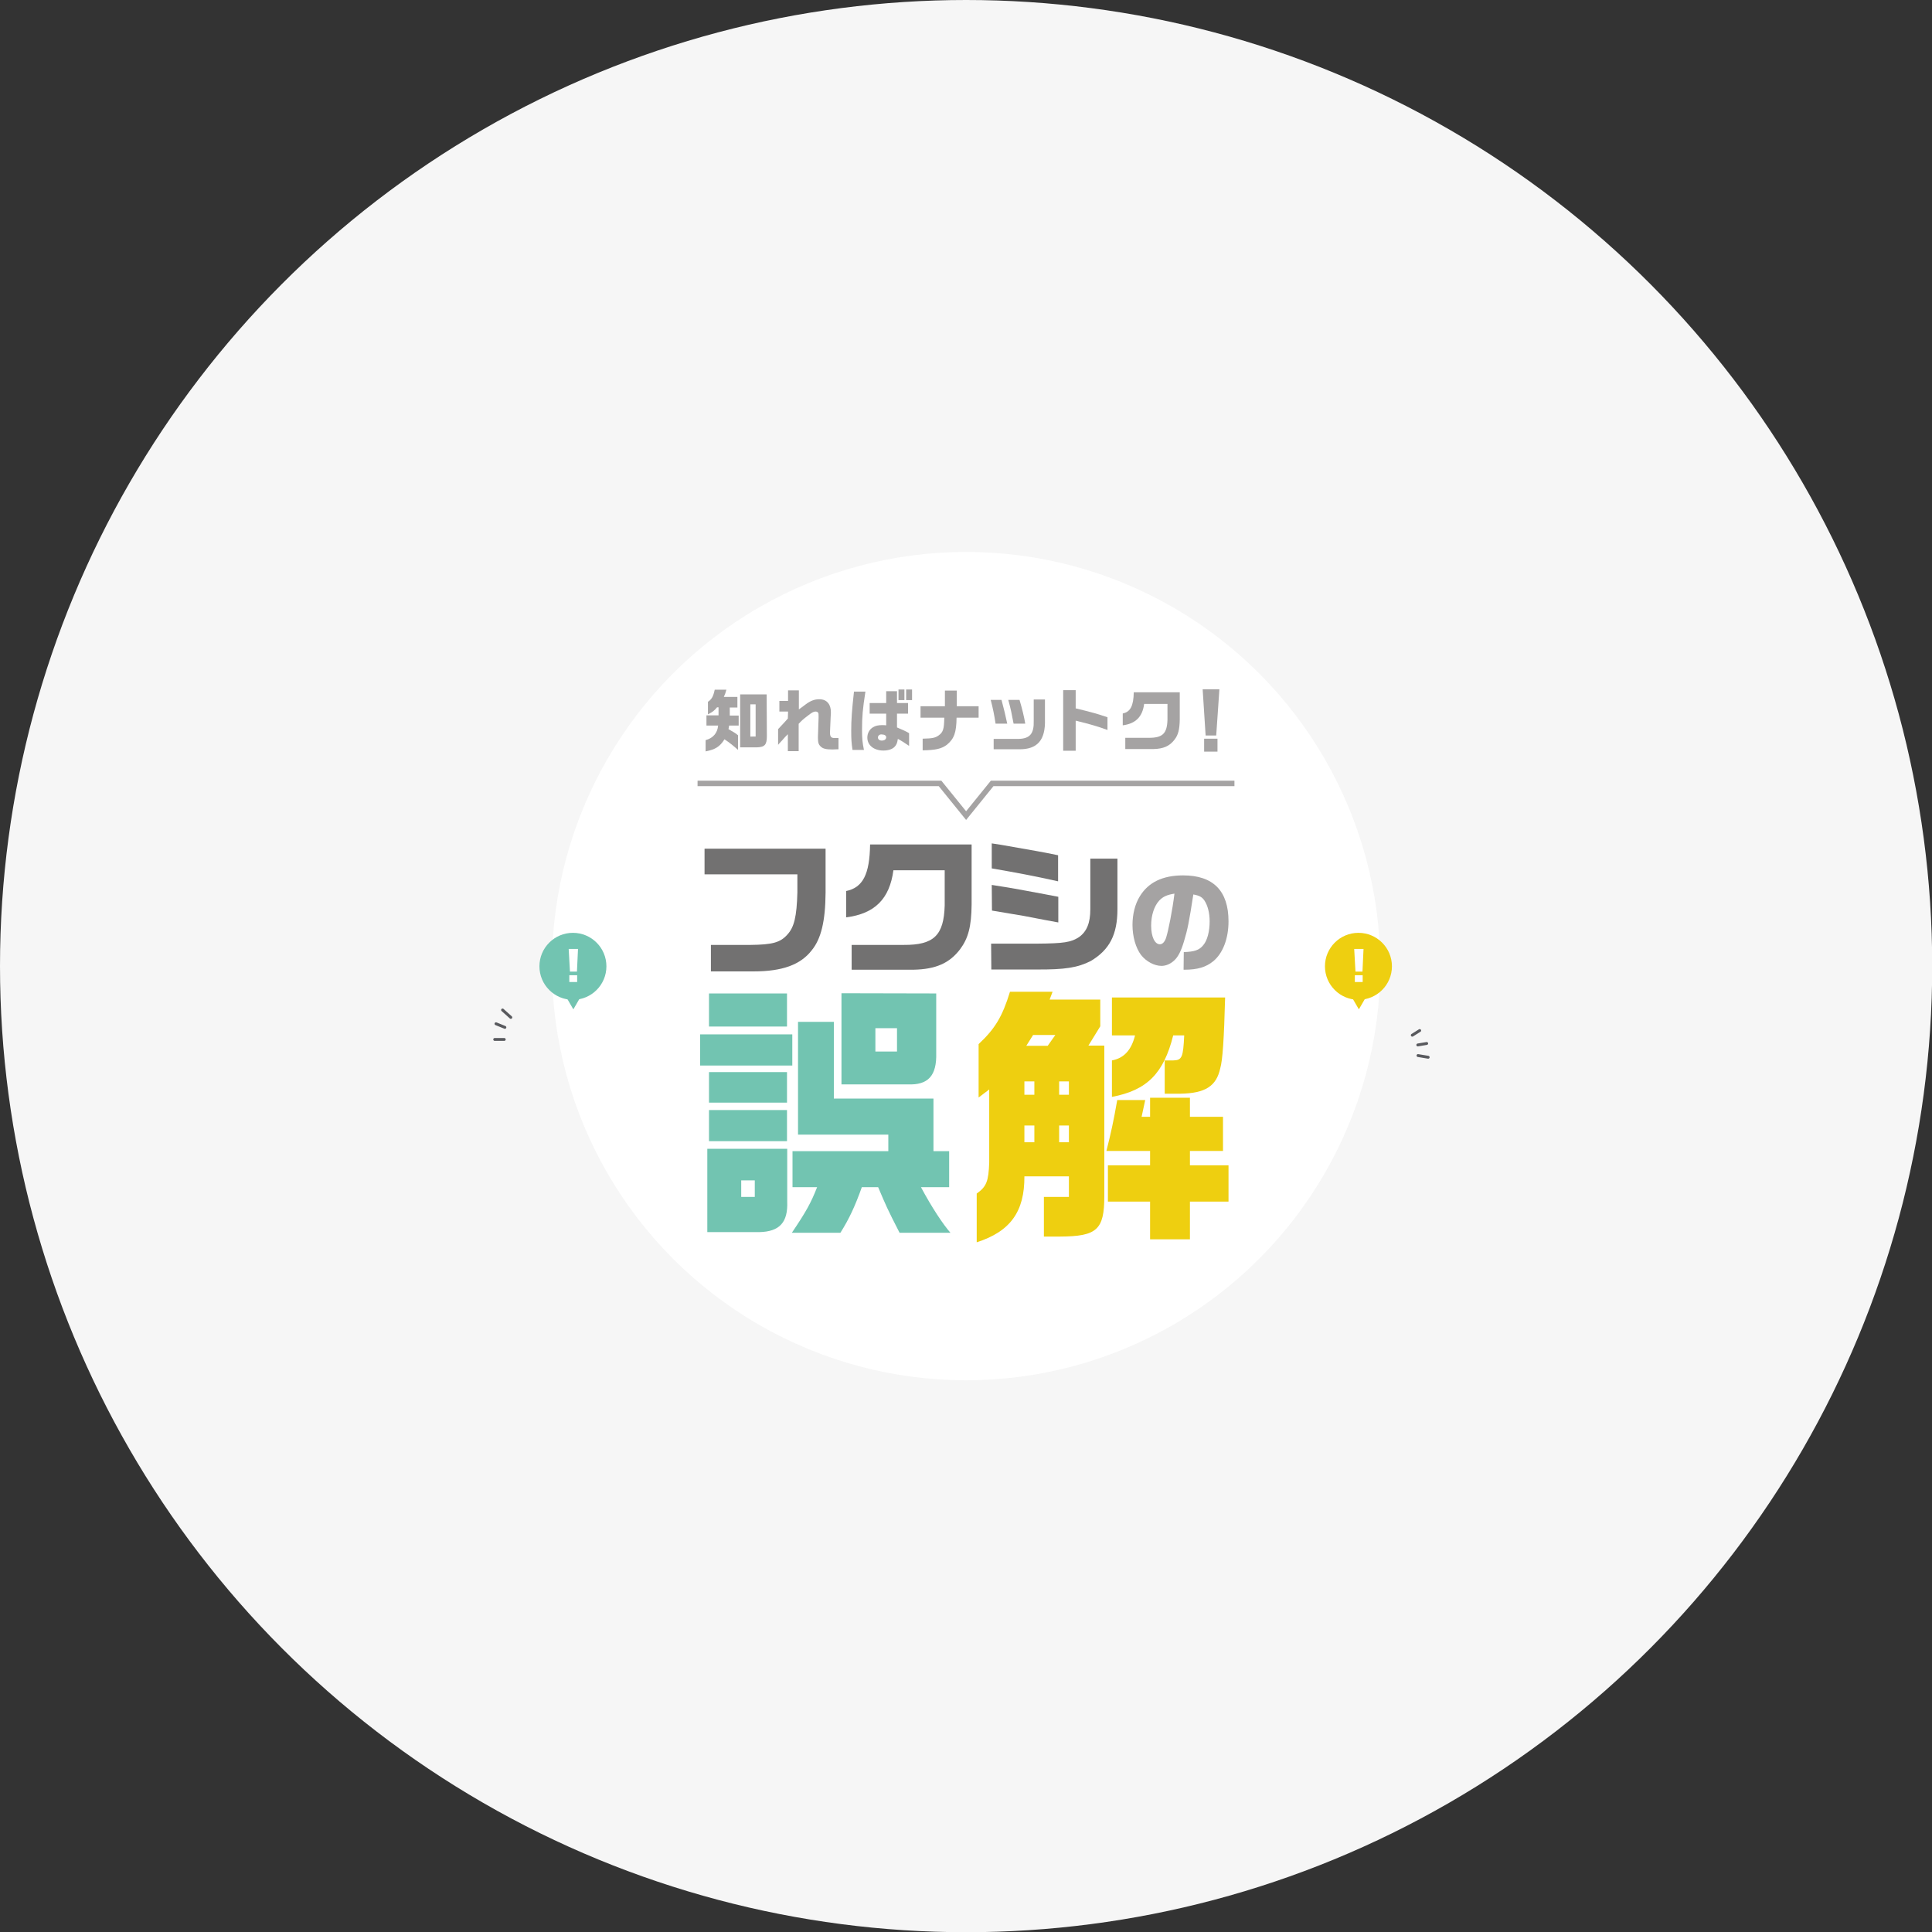 <?xml version="1.0" encoding="utf-8"?>
<!-- Generator: Adobe Illustrator 27.4.0, SVG Export Plug-In . SVG Version: 6.00 Build 0)  -->
<svg version="1.1" id="_レイヤー_1" xmlns="http://www.w3.org/2000/svg" xmlns:xlink="http://www.w3.org/1999/xlink" x="0px"
	 y="0px" viewBox="0 0 911.5 911.5" style="enable-background:new 0 0 911.5 911.5;" xml:space="preserve">
<rect x="0" y="0" width="911.5" height="911.5" fill="#333333" stroke="none"/>
<style type="text/css">
	.st0{fill:#F6F6F6;}
	.st1{fill:#FFFFFF;}
	.st2{fill:#72C4B1;}
	.st3{fill:#EECF10;}
	.st4{fill:#727171;}
	.st5{fill:#A5A3A3;}
	.st6{fill:none;stroke:#A5A3A3;stroke-width:2.58;stroke-miterlimit:10;}
	.st7{fill:none;stroke:#595A5E;stroke-width:1.36;stroke-linecap:round;stroke-miterlimit:10;}
</style>
<circle class="st0" cx="455.8" cy="455.8" r="455.8"/>
<circle class="st1" cx="455.8" cy="455.8" r="195.4"/>
<path class="st2" d="M373.8,488v14.7h-43.5V488H373.8z M371.4,542v24.9c0.4,9.8-3.6,14.2-13.2,14.4h-24.5V542H371.4L371.4,542z
	 M334.5,468.7h36.8v15.6h-36.8V468.7z M334.5,505.8h36.8v14.4h-36.8V505.8z M334.5,523.7h36.8v14.7h-36.8V523.7z M356.1,556.9h-6.4
	v7.8h6.4V556.9z M373.9,560.1v-17h45.2v-7.8h-42.6v-53.2h16.9v36.2h47v24.8h7.4v17h-13.3c5.2,9.7,10.4,17.5,13.9,21.5h-24
	c-5.9-11.5-6.4-12.8-10.1-21.5h-7.7c-3.2,9-6,15-10.1,21.5h-22.9c6.8-10.1,9-14.1,11.9-21.5H373.9L373.9,560.1z M441.7,468.7v28.1
	c0.3,10.7-3.8,15.2-13.4,14.8h-31.3v-43L441.7,468.7L441.7,468.7z M423.2,496.1v-11H413v11H423.2z"/>
<path class="st3" d="M461.7,517.8v-25.2c7.8-7.3,11.2-13,14.8-24.7h20.1l-1.4,3.7h23.9v12.6l-5.6,9.1h7.5v71.1
	c0,15.8-3.5,18.9-20.8,19h-7.7v-18.7h11.8v-9.7h-21c0.1,16.6-6.6,26-22.5,31.1v-23c4.6-3.2,5.6-5.8,5.9-14.7V514L461.7,517.8
	L461.7,517.8z M488,516.5v-6.3h-4.7v6.3H488z M488,538.9V531h-4.7v7.9H488z M494.3,493.4l3.6-5.1h-10.5l-3.2,5.1H494.3L494.3,493.4z
	 M504.3,516.5v-6.3h-4.6v6.3H504.3z M504.3,538.9V531h-4.6v7.9H504.3z M540.3,519l-1.7,7.9h4v-9h18.8v9H577V543h-15.6v6.8h18.2v17.1
	h-18.2v17.8h-18.8v-17.8h-19.9v-17.1h19.9V543H522c2.2-8.8,3.3-13.7,5.1-24L540.3,519L540.3,519z M524.6,500.3
	c5.8-1.1,9.2-5,10.9-11.8h-10.9v-17.9H578c-0.5,19.4-1.2,29.8-2.3,33.4c-1.8,8.4-7,11.8-18.8,12h-7.4v-15.7h4
	c4.2-0.1,4.7-1.5,5.2-11.8h-5.2c-4.5,18-12.4,25.9-28.9,29L524.6,500.3L524.6,500.3z"/>
<path class="st4" d="M332.3,400.4h57.2v20.8c-0.1,13.4-2.1,21.7-6.5,27.1c-5.3,6.9-14,10-27.5,10h-20.1v-12.5H354
	c10.3-0.1,14.1-1.1,17.4-4.8c3.3-3.5,4.5-8.6,4.8-20v-8.5h-43.8V400.4L332.3,400.4z"/>
<path class="st4" d="M399.1,420.4c8-1.6,11.2-7.9,11.4-22h47.9v28.4c-0.1,10.3-1.6,15.9-5.4,21c-5,6.6-11.5,9.5-22,9.7h-29.2v-11.7
	h24.5c14.3,0.1,19-4.5,19.4-18.6v-16.6h-24.2c-1.8,13.5-8.8,20.5-22.3,22.2V420.4L399.1,420.4z"/>
<path class="st4" d="M467.6,445.2h21.8c12.4-0.1,15.9-0.6,19.7-3.1c3.6-2.6,5.3-6.6,5.3-13.1v-23.9h12.8v23.8
	c0,12-3.7,19.2-12.6,24.5c-6.1,3.1-12.1,4.1-25.8,4h-21.1L467.6,445.2L467.6,445.2z M467.9,397.9l4.5,0.7l16.5,2.9
	c3.3,0.6,5,0.9,10.3,2v12.3c-11.7-2.6-19.2-4-31.3-6.1V397.9L467.9,397.9z M467.9,417.5c6.5,1,6.8,1.1,11,1.8
	c2.1,0.4,6.8,1.2,14.1,2.6l6.3,1.2v12.1l-6.5-1.2c-3.3-0.6-6.6-1.3-9.9-1.9c-2.8-0.5-6.4-1.1-14.9-2.5L467.9,417.5L467.9,417.5z"/>
<path class="st5" d="M558.5,449.2c5-0.2,7.3-0.9,9.2-3.3c1.9-2.2,3-6.5,3-11.2c0-4-0.9-7.5-2.5-9.9c-1.1-1.6-2.4-2.3-5.2-2.8
	c-2,12.9-2.7,16.5-4.4,22.1c-1.4,4.7-2.8,7.4-4.7,9.1c-1.7,1.6-3.9,2.5-5.9,2.5c-3.4,0-7.3-2.1-9.7-5.2c-2.4-3.2-4-8.5-4-14.1
	c0-5.1,1.2-9.9,3.5-13.6c4-6.5,10.7-9.8,20.4-9.8c14.2,0,21.4,7.3,21.4,21.7c0,8.2-2.7,15.1-7.2,18.8c-3.4,2.8-7.5,4-13.5,4h-0.5
	L558.5,449.2L558.5,449.2z M546.9,424.9c-2.4,2.6-3.8,7-3.8,11.8c0,5.2,1.7,8.8,4.1,8.8c1.2,0,2.2-1,2.9-2.9c1.1-3.4,3-12.9,4-21
	C550.5,422.2,548.7,423,546.9,424.9L546.9,424.9z"/>
<path class="st5" d="M333.3,342.2v-4.7h5.7v-3.8h-0.7c-1.4,1.7-2.1,2.2-4.3,3.3v-5.9c1.8-1.2,2.5-2.5,3.2-5.7h5.5
	c-0.5,1.7-0.5,1.9-1.2,3.4h6.4v5h-3.6v3.8h4.2v4.7H344l-0.3,1.7c2.9,1.7,3.3,1.9,4.5,2.9v6.9c-1.9-1.7-4.2-3.6-6.4-5
	c-2.2,3.5-4.3,4.8-8.9,5.7v-5.3c3.6-1,5.6-3.4,5.9-6.9H333.3L333.3,342.2z M361.8,347.3c0,4.1-1,5.2-4.8,5.3h-7.8v-25h12.5
	L361.8,347.3L361.8,347.3z M356.5,347.5v-15.2H354v15.2H356.5z"/>
<path class="st5" d="M371.8,335.7h-4.1v-5h4.1v-5h5.1v9c0.7-0.5,1.2-0.9,1.5-1.1c0.5-0.4,1.1-0.8,1.6-1.2c2.4-1.8,4.3-2.5,6.5-2.5
	c1.9,0,3.3,0.6,4.3,1.9c0.8,1,1.2,2.5,1.2,4.1c0,0.2,0,1.1-0.1,2.3l-0.3,7l0,0.4c-0.1,0.9,0.2,1.8,0.5,2.1c0.4,0.4,0.9,0.5,1.8,0.5
	c0.3,0,0.8,0,1.7,0v5.3c-1.1,0-2.4,0.1-2.8,0.1c-3.1,0-4.6-0.4-5.6-1.4c-1-0.9-1.3-1.9-1.3-4.1v-0.5l0.3-8.9l0-0.6
	c0-1.1,0-1.5-0.2-1.8c-0.2-0.4-0.7-0.6-1.2-0.6c-0.9,0-1.7,0.4-3.6,1.9c-2.5,1.9-3,2.4-4.4,3.9v12.9h-5.1v-8
	c-1.1,1.1-1.7,1.7-2.6,2.8l-1.3,1.4c-0.1,0.1-0.3,0.3-0.7,0.8v-7.4c3.1-3.3,3.1-3.3,4.6-5L371.8,335.7L371.8,335.7z"/>
<path class="st5" d="M408.3,326.3c-1.3,8.3-1.6,11.8-1.6,18c0,4.3,0.2,6,0.9,9.5h-5.4c-0.5-3.4-0.6-5.1-0.6-9.1
	c0-5,0.3-9.5,1.3-18.4H408.3L408.3,326.3z M418.1,336.7h-7.8v-5h7.8v-5.6h5.1v5.6h5.2v5h-5.2v6.5c2.8,1.2,4,1.7,5.7,2.7v6
	c-2.4-1.6-3.4-2.3-5.3-3.3c-0.3,1.9-0.6,2.8-1.6,3.8c-1.1,1.1-3,1.7-5.2,1.7c-4.5,0-7.6-2.5-7.6-6.1c0-2.1,1-3.9,2.7-4.9
	c1.1-0.7,2.5-1,4.4-1c0.3,0,1,0,1.8,0.1V336.7L418.1,336.7z M414.2,347.9c0,0.9,0.7,1.5,1.8,1.5c1.3,0,2.1-0.6,2.1-1.6
	c0-0.8-0.9-1.3-2.2-1.3C415,346.4,414.2,347.1,414.2,347.9z M426.7,325.3v5h-2.8v-5H426.7z M430.3,325.3v5h-2.8v-5H430.3z"/>
<path class="st5" d="M445.8,333.2v-7.4h5.6v7.4h10.3v5.4h-10.4c-0.1,7-1.1,9.9-4.6,12.8c-2.6,1.9-5.3,2.5-11.4,2.6v-5.5
	c4.7-0.1,5.9-0.4,7.5-1.5c2.2-1.6,2.6-3,2.7-8.4h-11.2v-5.4L445.8,333.2L445.8,333.2z"/>
<path class="st5" d="M472.5,330.2c1.2,4.5,1.8,7,2.7,11.2h-5.5c-0.6-4-1.3-7.5-2.3-11.2H472.5z M493,330v9.4
	c0.3,9.8-3.6,14.2-12.2,14.1h-12v-4.9h12c5.2-0.2,7.1-2.6,6.9-8.6V330L493,330L493,330z M481,330.2c1.2,4,2.2,8.1,2.7,11.2h-5.5
	c-0.9-4.8-1.3-6.8-2.5-11.2H481z"/>
<path class="st5" d="M507.5,325.6v8.6c7.5,1.8,10.3,2.6,15,4.2v6c-4.3-1.6-8.4-2.8-15-4.4v14.2h-5.9v-28.6L507.5,325.6L507.5,325.6z
	"/>
<path class="st5" d="M529.7,336.6c3.6-0.7,5.1-3.6,5.2-10h21.7v12.9c-0.1,4.7-0.7,7.2-2.5,9.5c-2.3,3-5.2,4.3-10,4.4h-13.2v-5.3H542
	c6.5,0,8.6-2,8.8-8.5v-7.5h-11c-0.8,6.1-4,9.3-10.1,10.1L529.7,336.6L529.7,336.6z"/>
<path class="st5" d="M575.3,325.2l-1.5,21.8h-5l-1.4-21.8H575.3z M574.4,348.5v6.1h-6.3v-6.1H574.4z"/>
<polyline class="st6" points="582.4,369.6 468.1,369.6 455.8,384.8 443.5,369.6 329.1,369.6 "/>
<line class="st7" x1="673.8" y1="498.8" x2="669" y2="498"/>
<line class="st7" x1="668.9" y1="493" x2="673.1" y2="492.3"/>
<line class="st7" x1="666.3" y1="488.4" x2="669.8" y2="486.2"/>
<circle class="st3" cx="640.9" cy="455.9" r="15.8"/>
<polygon class="st3" points="641.1,476.2 646.2,467.4 636,467.4 "/>
<path class="st1" d="M638.9,447.7h4.4l-0.5,10.7h-3.3L638.9,447.7L638.9,447.7z M639.2,463.3v-3.2h3.7v3.2H639.2z"/>
<circle class="st2" cx="270.3" cy="455.9" r="15.8"/>
<polygon class="st2" points="270.5,476.2 275.6,467.4 265.4,467.4 "/>
<path class="st1" d="M268.3,447.7h4.4l-0.5,10.7h-3.3L268.3,447.7L268.3,447.7z M268.6,463.3v-3.2h3.7v3.2H268.6z"/>
<line class="st7" x1="237.1" y1="476.5" x2="241" y2="480"/>
<line class="st7" x1="238.2" y1="484.7" x2="234" y2="483"/>
<line class="st7" x1="237.9" y1="490.4" x2="233.4" y2="490.4"/>
</svg>
